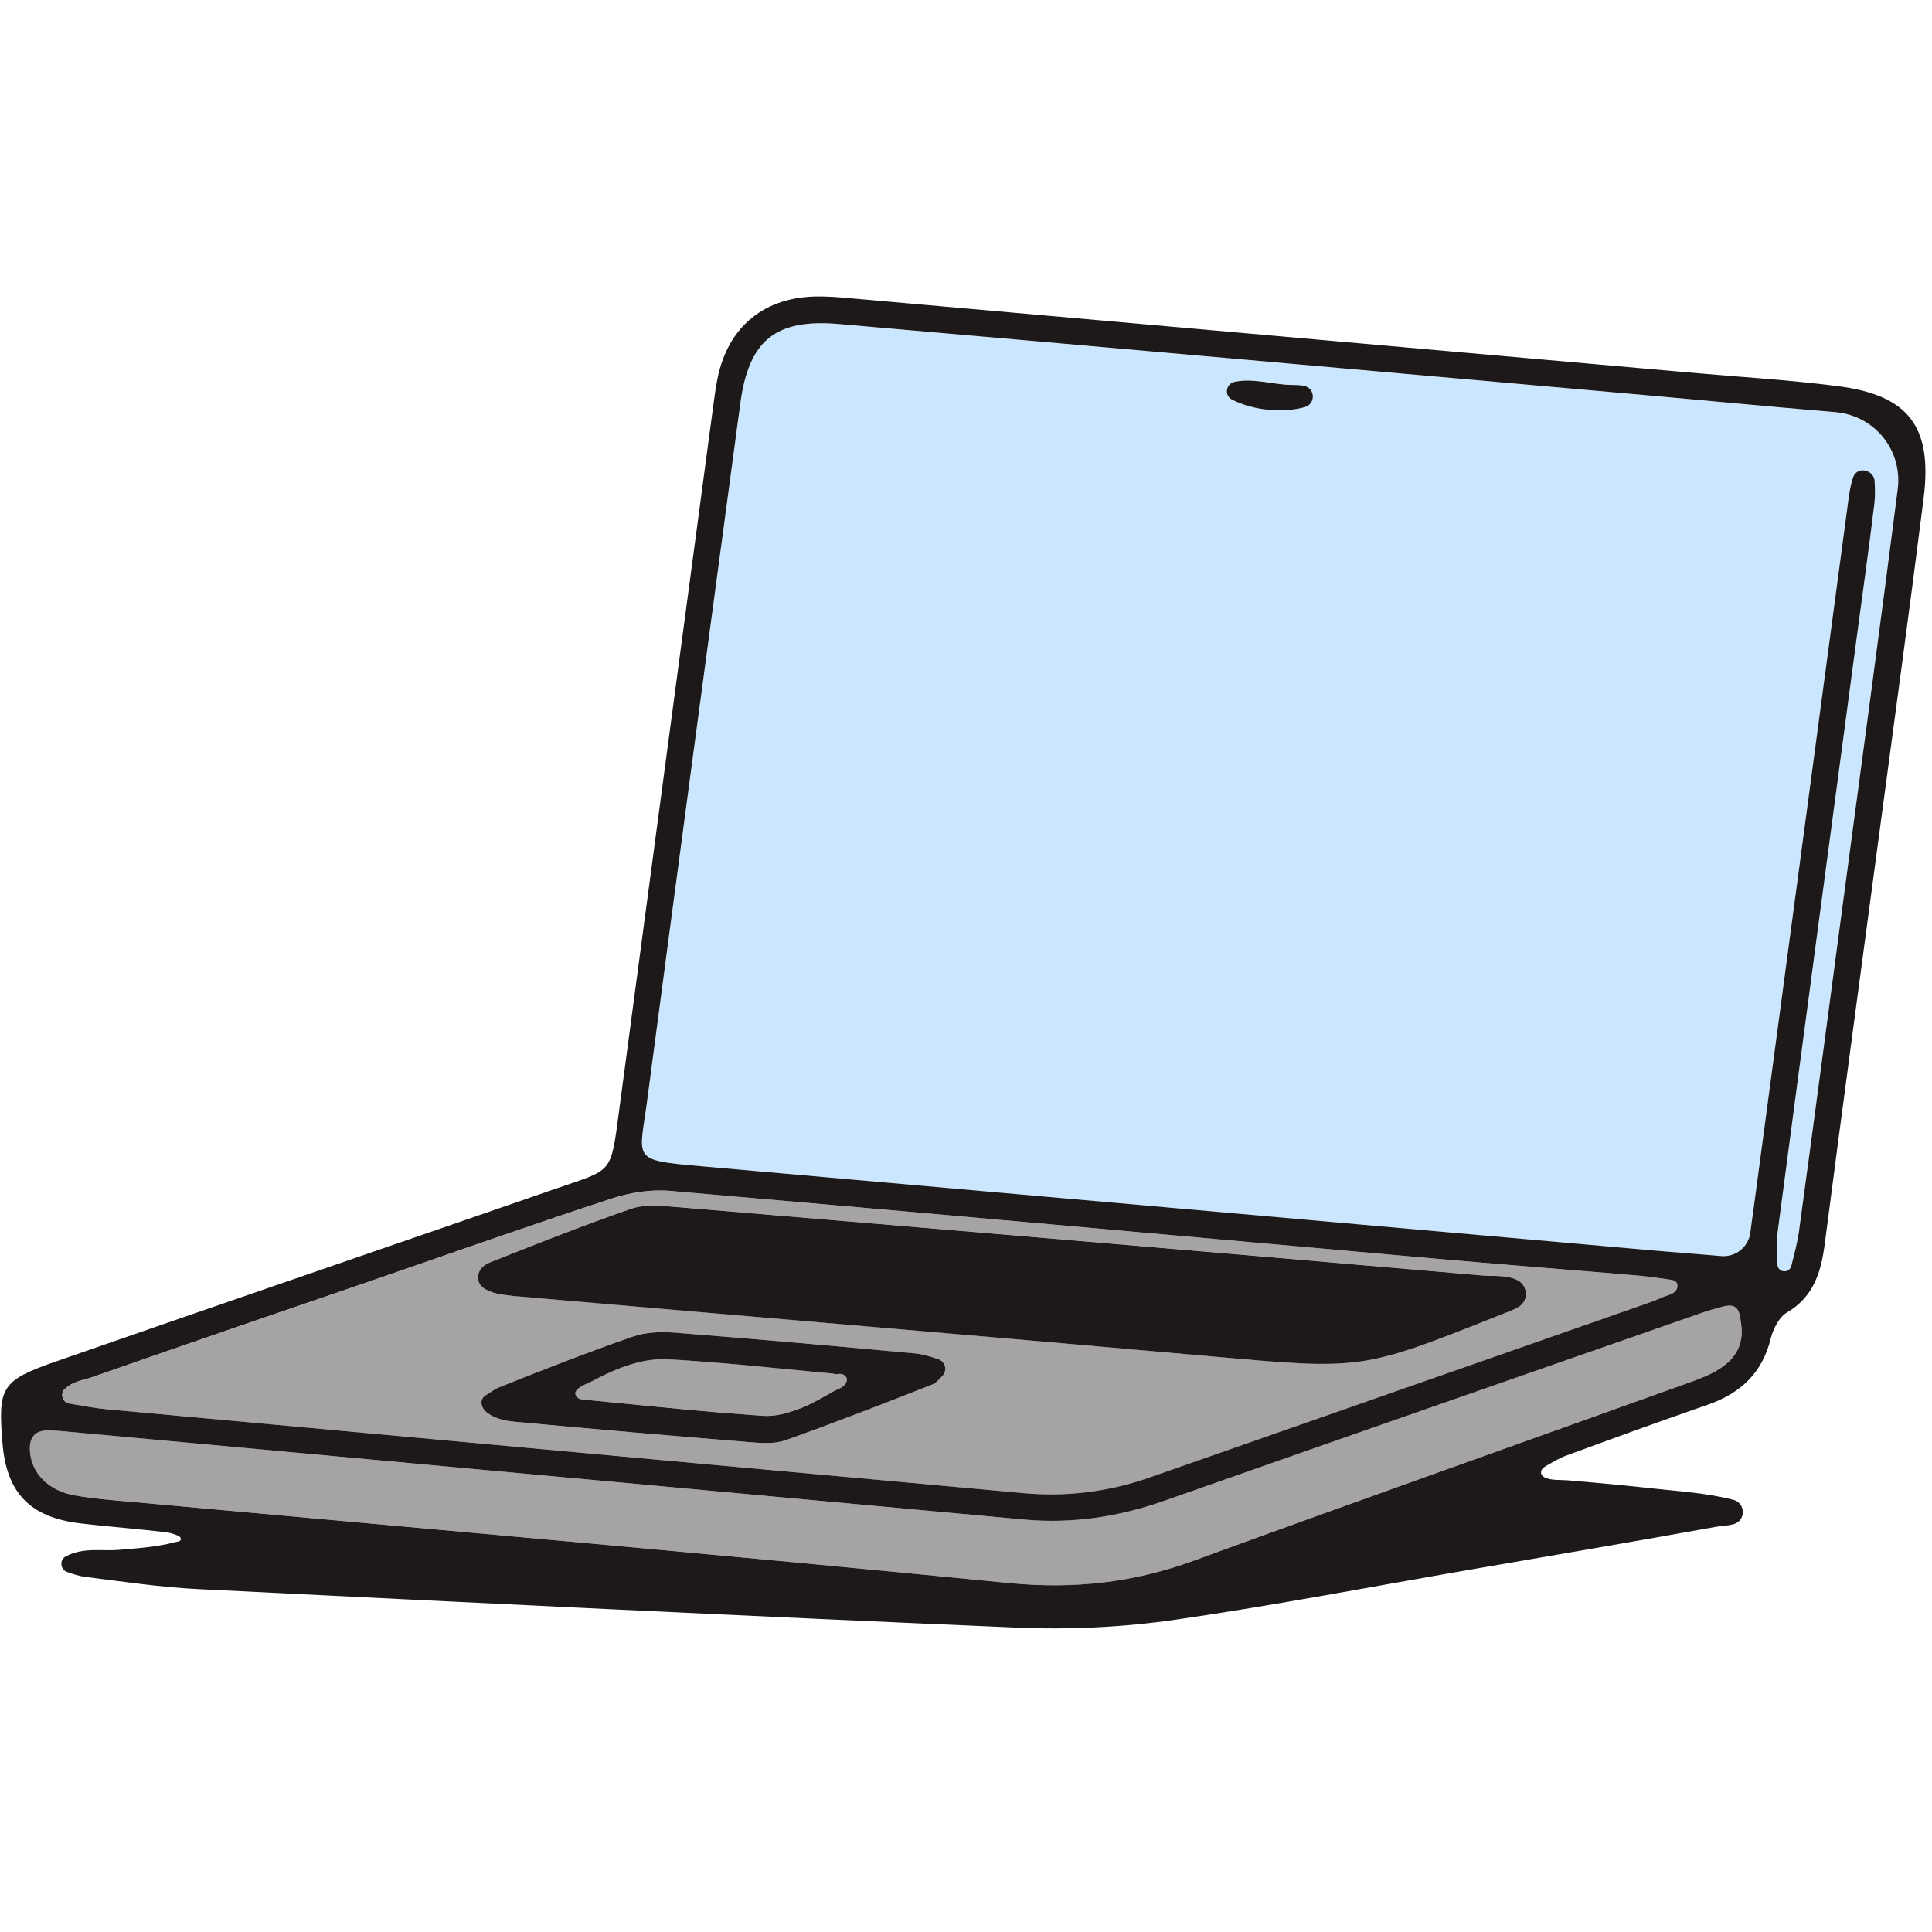 <svg width="64" height="64" viewBox="0 0 64 64" fill="none" xmlns="http://www.w3.org/2000/svg">
<path d="M27.859 45.513C27.797 45.503 27.738 45.524 27.678 45.517C27.626 45.51 27.573 45.498 27.519 45.493C27.385 45.482 27.25 45.467 27.117 45.455C26.848 45.429 26.579 45.403 26.31 45.377C25.772 45.325 25.235 45.272 24.697 45.222C24.159 45.172 23.622 45.127 23.084 45.089C22.767 45.065 22.448 45.046 22.132 45.027C21.414 44.987 20.726 45.213 20.084 45.515C19.919 45.593 19.755 45.674 19.596 45.76C19.446 45.839 19.291 45.881 19.158 45.991C19.12 46.022 19.082 46.06 19.065 46.107C19.063 46.117 19.061 46.124 19.058 46.133C19.046 46.212 19.103 46.291 19.177 46.326C19.253 46.362 19.339 46.362 19.422 46.371C19.522 46.383 19.62 46.39 19.72 46.4C19.922 46.419 20.122 46.44 20.324 46.459C20.726 46.5 21.128 46.538 21.533 46.578C22.337 46.657 23.143 46.733 23.95 46.8C24.392 46.835 24.837 46.871 25.28 46.9C25.677 46.926 26.084 46.812 26.455 46.673C26.864 46.519 27.233 46.298 27.611 46.086C27.659 46.06 27.707 46.038 27.757 46.017C27.842 45.979 27.928 45.936 27.987 45.865C28.047 45.793 28.073 45.684 28.023 45.605C27.987 45.551 27.923 45.52 27.859 45.51V45.513Z" fill="#A5A3A3"/>
<path d="M2.303 46.498C2.746 46.574 3.16 46.652 3.579 46.69C13.692 47.618 23.806 48.539 33.92 49.464C35.321 49.593 36.735 49.419 38.062 48.955C43.575 47.028 49.088 45.099 54.6 43.167C54.774 43.105 54.943 43.036 55.112 42.964C55.247 42.905 55.419 42.883 55.516 42.762C55.533 42.743 55.545 42.719 55.557 42.696C55.578 42.648 55.585 42.596 55.571 42.546C55.547 42.453 55.469 42.417 55.383 42.401C55.262 42.377 55.136 42.365 55.012 42.348C54.774 42.317 54.536 42.282 54.296 42.26C51.995 42.063 49.694 41.887 47.393 41.682C39.004 40.937 30.616 40.174 22.222 39.453C21.579 39.398 20.882 39.505 20.268 39.705C17.575 40.588 14.903 41.535 12.225 42.458C9.172 43.509 6.117 44.551 3.072 45.617C2.777 45.719 2.41 45.75 2.153 46.019C1.994 46.183 2.082 46.459 2.308 46.5L2.303 46.498ZM31.227 45.57C31.096 45.715 30.996 45.817 30.875 45.867C29.264 46.505 27.649 47.13 26.017 47.711C25.665 47.837 25.238 47.806 24.851 47.775C22.26 47.566 19.671 47.342 17.083 47.102C16.764 47.073 16.419 47.004 16.155 46.814C16.055 46.742 15.972 46.638 15.953 46.514C15.953 46.505 15.95 46.495 15.95 46.486C15.941 46.359 16.005 46.262 16.114 46.205C16.255 46.131 16.369 46.024 16.521 45.962C17.985 45.379 19.452 44.803 20.937 44.285C21.365 44.135 21.867 44.109 22.326 44.145C24.996 44.351 27.663 44.589 30.33 44.837C30.563 44.858 30.792 44.932 31.08 45.022C31.313 45.096 31.391 45.386 31.227 45.567V45.57ZM15.884 42.12C15.984 41.898 16.2 41.832 16.407 41.749C17.152 41.451 17.896 41.156 18.646 40.871C19.395 40.585 20.147 40.307 20.904 40.043C21.327 39.895 21.836 39.931 22.3 39.971C31.244 40.721 40.185 41.477 49.126 42.251C49.497 42.282 49.922 42.224 50.279 42.408C50.61 42.579 50.655 43.067 50.339 43.274C50.144 43.4 49.913 43.471 49.694 43.559C45.1 45.394 45.102 45.37 40.218 44.937C32.493 44.252 24.765 43.604 17.042 42.931C16.928 42.922 16.816 42.907 16.702 42.888C16.597 42.872 16.478 42.862 16.378 42.822C16.217 42.755 16.026 42.705 15.922 42.553C15.834 42.427 15.827 42.255 15.891 42.117L15.884 42.12Z" fill="#A5A3A3"/>
<path d="M57.453 43.285C57.453 43.285 57.446 43.281 57.443 43.281C57.301 43.212 57.096 43.276 56.953 43.314C56.777 43.361 56.599 43.411 56.425 43.471C50.475 45.548 44.525 47.62 38.579 49.712C37.068 50.242 35.526 50.482 33.932 50.337C23.421 49.374 12.908 48.405 2.396 47.439C2.123 47.413 1.847 47.382 1.573 47.385C1.116 47.387 0.959 47.661 0.993 48.084C1.047 48.805 1.602 49.386 2.48 49.538C3.177 49.659 3.888 49.704 4.592 49.771C14.202 50.651 23.816 51.489 33.419 52.438C35.56 52.65 37.551 52.431 39.554 51.696C44.991 49.704 50.451 47.777 55.899 45.819C56.268 45.686 56.646 45.548 56.972 45.336C57.048 45.286 57.122 45.234 57.191 45.174C57.446 44.96 57.627 44.684 57.677 44.351C57.703 44.173 57.693 43.989 57.667 43.811C57.639 43.633 57.629 43.385 57.451 43.285H57.453Z" fill="#A5A3A3"/>
<path d="M60.794 13.655C58.422 13.456 56.05 13.227 53.678 13.018C45.048 12.254 36.419 11.486 27.788 10.736C25.682 10.553 24.804 11.281 24.523 13.372C23.491 21.057 22.458 28.744 21.442 36.431C21.176 38.444 20.871 38.428 23.248 38.637C33.8 39.567 44.351 40.502 54.903 41.437C55.61 41.499 56.316 41.551 57.023 41.611C57.506 41.651 57.929 41.302 57.984 40.821C58.015 40.55 58.058 40.281 58.093 40.012C59.126 32.287 60.159 24.562 61.194 16.836C61.241 16.487 61.277 16.125 61.394 15.797C61.401 15.78 61.408 15.763 61.417 15.749C61.598 15.44 62.083 15.592 62.1 15.949C62.114 16.22 62.119 16.446 62.093 16.668C61.91 18.192 61.696 19.713 61.491 21.233C60.623 27.75 59.749 34.264 58.891 40.783C58.843 41.145 58.869 41.518 58.879 41.887C58.881 42.008 58.976 42.108 59.095 42.115H59.1C59.212 42.122 59.314 42.049 59.34 41.939C59.433 41.561 59.54 41.185 59.592 40.8C60.087 37.171 60.568 33.543 61.051 29.915C61.658 25.349 62.276 20.786 62.864 16.218C63.03 14.921 62.098 13.77 60.794 13.66V13.655ZM43.217 13.486C42.479 13.686 41.511 13.594 40.811 13.237C40.545 13.101 40.607 12.709 40.899 12.647C41.546 12.513 42.189 12.749 42.807 12.749C42.938 12.749 43.076 12.754 43.202 12.78C43.576 12.858 43.585 13.384 43.217 13.486Z" fill="#CBE7FF"/>
<path d="M60.885 12.792C59.25 12.582 57.601 12.487 55.957 12.34C46.659 11.517 37.359 10.691 28.061 9.87C27.747 9.842 27.433 9.82 27.117 9.82C25.337 9.82 24.119 10.808 23.769 12.535C23.707 12.844 23.665 13.156 23.624 13.468C22.587 21.233 21.545 28.999 20.512 36.767C20.224 38.927 20.317 38.716 18.404 39.379C12.896 41.29 7.381 43.174 1.876 45.092C0.034 45.734 -0.07 45.944 0.082 47.809C0.218 49.462 1 50.271 2.68 50.466C3.62 50.576 4.562 50.647 5.502 50.757C5.614 50.771 5.721 50.804 5.823 50.842C5.885 50.866 5.999 50.902 5.99 50.99C5.98 51.068 5.88 51.066 5.823 51.08C5.73 51.104 5.637 51.125 5.545 51.147C5.361 51.185 5.178 51.216 4.993 51.24C4.638 51.285 4.281 51.311 3.924 51.342C3.375 51.389 2.775 51.247 2.183 51.554C1.962 51.668 1.993 51.994 2.226 52.075C2.437 52.148 2.621 52.21 2.809 52.234C4.058 52.391 5.309 52.579 6.563 52.641C15.597 53.088 24.631 53.533 33.667 53.916C35.446 53.992 37.233 53.904 38.996 53.647C42.229 53.176 45.444 52.56 48.665 52.003C51.382 51.535 54.101 51.073 56.814 50.583C57.004 50.547 57.221 50.547 57.43 50.49C57.842 50.376 57.83 49.786 57.416 49.681C56.469 49.441 55.526 49.396 54.599 49.291C54.016 49.224 53.431 49.17 52.845 49.117C52.548 49.091 52.253 49.065 51.955 49.039C51.718 49.017 51.375 49.051 51.161 48.937C51.135 48.922 51.111 48.903 51.092 48.882C51.068 48.853 51.051 48.818 51.049 48.782C51.042 48.687 51.123 48.611 51.206 48.565C51.437 48.439 51.637 48.306 51.889 48.216C53.442 47.647 54.996 47.078 56.559 46.538C57.646 46.162 58.374 45.494 58.657 44.345C58.736 44.028 58.929 43.638 59.188 43.483C60.08 42.96 60.323 42.151 60.447 41.211C61.039 36.643 61.658 32.078 62.267 27.512C62.755 23.843 63.261 20.177 63.723 16.503C64.02 14.136 63.23 13.094 60.892 12.794L60.885 12.792ZM2.147 46.017C2.404 45.748 2.773 45.72 3.066 45.615C6.111 44.547 9.166 43.505 12.218 42.456C14.897 41.532 17.569 40.586 20.262 39.703C20.878 39.501 21.576 39.394 22.216 39.451C30.607 40.174 38.996 40.935 47.387 41.68C49.688 41.885 51.989 42.061 54.289 42.258C54.53 42.28 54.768 42.313 55.005 42.346C55.129 42.363 55.255 42.375 55.377 42.399C55.462 42.415 55.541 42.453 55.565 42.544C55.577 42.594 55.569 42.646 55.55 42.694C55.541 42.717 55.526 42.739 55.51 42.76C55.412 42.882 55.243 42.905 55.105 42.962C54.937 43.034 54.768 43.105 54.594 43.165C49.084 45.096 43.569 47.026 38.056 48.953C36.729 49.417 35.315 49.591 33.914 49.462C23.8 48.539 13.686 47.618 3.572 46.688C3.156 46.65 2.742 46.572 2.297 46.495C2.071 46.457 1.983 46.181 2.142 46.015L2.147 46.017ZM57.677 44.352C57.627 44.683 57.447 44.961 57.192 45.175C57.123 45.234 57.049 45.287 56.973 45.337C56.65 45.549 56.269 45.687 55.9 45.82C50.452 47.778 44.992 49.707 39.555 51.696C37.552 52.429 35.56 52.65 33.419 52.439C23.817 51.489 14.203 50.652 4.593 49.772C3.886 49.707 3.177 49.66 2.48 49.538C1.602 49.386 1.048 48.806 0.993 48.085C0.96 47.661 1.119 47.388 1.574 47.385C1.847 47.385 2.123 47.416 2.397 47.44C12.908 48.406 23.422 49.374 33.933 50.338C35.527 50.483 37.069 50.245 38.58 49.712C44.525 47.621 50.475 45.549 56.426 43.472C56.599 43.412 56.776 43.362 56.954 43.315C57.097 43.276 57.301 43.212 57.444 43.281C57.447 43.281 57.451 43.284 57.454 43.286C57.632 43.383 57.642 43.633 57.67 43.812C57.699 43.99 57.706 44.173 57.68 44.352H57.677ZM62.864 16.213C62.279 20.781 61.66 25.345 61.051 29.91C60.568 33.538 60.087 37.169 59.593 40.795C59.54 41.178 59.433 41.556 59.34 41.935C59.314 42.044 59.212 42.12 59.1 42.113H59.095C58.974 42.106 58.881 42.006 58.879 41.885C58.869 41.516 58.841 41.142 58.891 40.781C59.75 34.264 60.623 27.747 61.491 21.231C61.693 19.708 61.91 18.188 62.093 16.665C62.119 16.444 62.114 16.22 62.1 15.947C62.084 15.59 61.598 15.44 61.417 15.747C61.408 15.764 61.401 15.778 61.394 15.794C61.277 16.123 61.241 16.484 61.194 16.834C60.159 24.559 59.126 32.285 58.094 40.01C58.058 40.279 58.015 40.55 57.984 40.819C57.929 41.299 57.504 41.649 57.023 41.609C56.316 41.547 55.61 41.497 54.903 41.435C44.352 40.502 33.8 39.565 23.248 38.635C20.871 38.425 21.178 38.442 21.442 36.429C22.456 28.742 23.488 21.055 24.523 13.37C24.804 11.279 25.682 10.551 27.788 10.734C36.419 11.483 45.049 12.252 53.678 13.016C56.05 13.225 58.42 13.453 60.794 13.653C62.098 13.763 63.031 14.912 62.864 16.211V16.213Z" fill="#1D1919"/>
<path d="M43.203 12.783C43.077 12.756 42.939 12.752 42.808 12.752C42.192 12.752 41.547 12.516 40.9 12.649C40.607 12.711 40.545 13.101 40.812 13.239C41.511 13.596 42.48 13.689 43.217 13.489C43.586 13.389 43.579 12.863 43.203 12.783Z" fill="#1D1919"/>
<path d="M16.373 42.824C16.473 42.865 16.592 42.874 16.697 42.891C16.809 42.907 16.923 42.924 17.037 42.934C24.763 43.607 32.49 44.254 40.213 44.939C45.1 45.372 45.097 45.396 49.689 43.562C49.908 43.474 50.139 43.402 50.334 43.276C50.651 43.067 50.605 42.581 50.275 42.41C49.918 42.225 49.492 42.284 49.121 42.253C40.18 41.48 31.239 40.723 22.295 39.974C21.831 39.936 21.322 39.898 20.899 40.045C20.142 40.309 19.39 40.585 18.641 40.873C17.892 41.159 17.147 41.454 16.402 41.751C16.195 41.834 15.979 41.901 15.879 42.122C15.817 42.26 15.824 42.434 15.91 42.558C16.017 42.71 16.205 42.76 16.366 42.827L16.373 42.824Z" fill="#1D1919"/>
<path d="M31.079 45.022C30.792 44.932 30.563 44.858 30.33 44.836C27.663 44.589 24.996 44.353 22.326 44.144C21.867 44.108 21.365 44.135 20.937 44.285C19.45 44.803 17.984 45.379 16.521 45.962C16.371 46.021 16.255 46.128 16.114 46.205C16.005 46.262 15.941 46.359 15.95 46.485C15.95 46.495 15.95 46.504 15.953 46.514C15.972 46.635 16.055 46.74 16.155 46.813C16.419 47.006 16.764 47.073 17.083 47.101C19.671 47.342 22.26 47.565 24.851 47.775C25.236 47.806 25.664 47.837 26.017 47.711C27.649 47.13 29.264 46.504 30.875 45.867C30.996 45.819 31.099 45.714 31.227 45.569C31.391 45.388 31.313 45.098 31.079 45.024V45.022ZM27.989 45.867C27.929 45.938 27.841 45.981 27.758 46.019C27.71 46.04 27.66 46.062 27.613 46.088C27.235 46.302 26.866 46.523 26.457 46.675C26.088 46.813 25.681 46.928 25.281 46.902C24.837 46.871 24.394 46.837 23.951 46.802C23.145 46.735 22.341 46.659 21.534 46.58C21.132 46.54 20.73 46.502 20.325 46.461C20.123 46.442 19.923 46.421 19.721 46.402C19.621 46.392 19.524 46.383 19.424 46.373C19.343 46.364 19.255 46.366 19.179 46.328C19.105 46.292 19.048 46.216 19.06 46.136C19.06 46.126 19.064 46.119 19.067 46.109C19.084 46.064 19.122 46.026 19.16 45.993C19.293 45.883 19.448 45.84 19.597 45.762C19.759 45.676 19.921 45.595 20.085 45.517C20.727 45.215 21.415 44.991 22.134 45.029C22.453 45.046 22.769 45.067 23.085 45.091C23.623 45.129 24.161 45.177 24.698 45.224C25.236 45.274 25.774 45.327 26.312 45.379C26.58 45.405 26.849 45.431 27.118 45.457C27.251 45.469 27.387 45.484 27.52 45.495C27.575 45.5 27.627 45.512 27.68 45.519C27.739 45.526 27.801 45.505 27.86 45.514C27.925 45.524 27.991 45.555 28.025 45.61C28.075 45.688 28.048 45.798 27.989 45.869V45.867Z" fill="#1D1919"/>
</svg>
